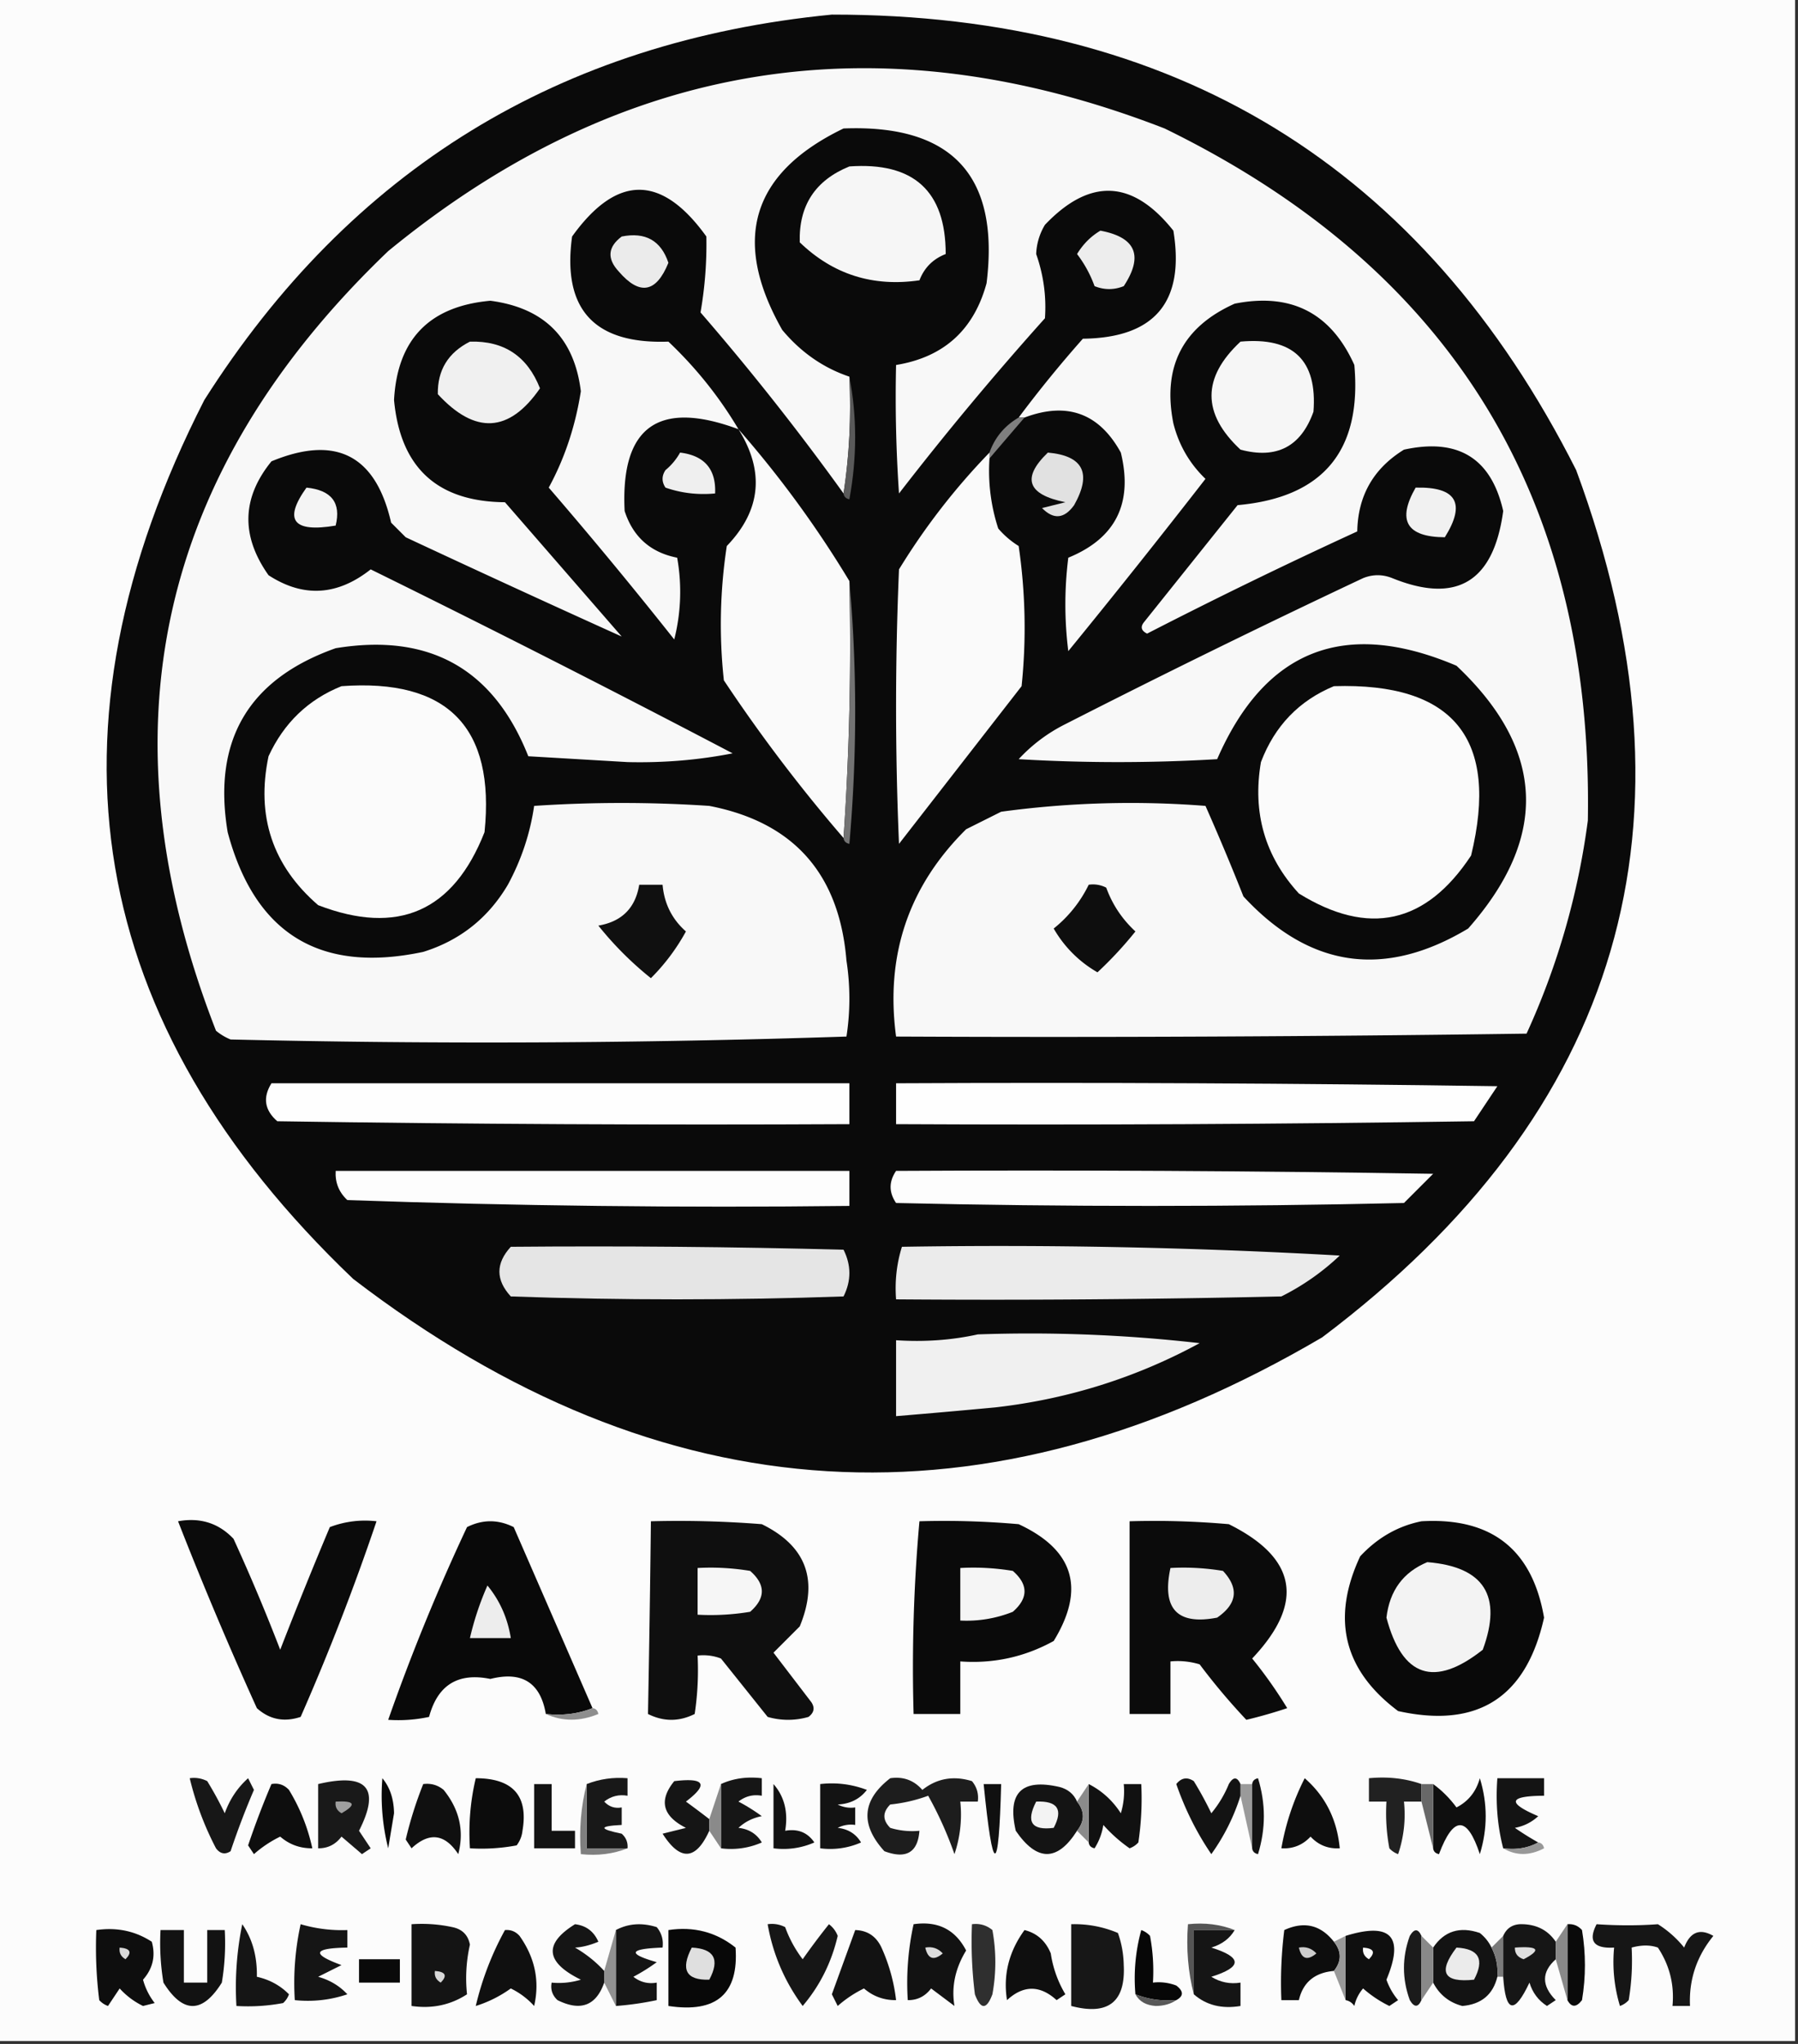 <svg xmlns="http://www.w3.org/2000/svg" version="1.1" xmlns:xlink="http://www.w3.org/1999/xlink" xmlns:svgjs="http://svgjs.dev/svgjs" width="308" height="350"><rect width="100%" height="100%" fill="#333333" stroke="none"/><svg xmlns="http://www.w3.org/2000/svg" width="308" height="350" style="shape-rendering:geometricPrecision;text-rendering:geometricPrecision;image-rendering:optimizeQuality;fill-rule:evenodd;clip-rule:evenodd"><path fill="#fcfcfc" d="M-.5-.5h308v350H-.5z" style="opacity:1"></path><path fill="#0a0a0a" d="M142.5 2.5q88.08-.069 127.5 78 33.476 90.563-43.5 148.5-86.581 50.851-166-10Q-8.308 153.36 35 68.5q37.56-59.164 107.5-66" style="opacity:1"></path><path fill="#f8f8f8" d="M175.5 71.5h-1a207 207 0 0 1 11-13.5q18.487-.215 15.5-18.5-10.444-13.135-22-1a10.4 10.4 0 0 0-1.5 5q1.893 5.4 1.5 11a534 534 0 0 0-25 30 242 242 0 0 1-.5-22q12.235-1.998 15.5-14 3.413-27.59-24.5-26.5-23.627 11.391-10.5 34.5 4.793 5.74 11.5 8 .486 10.281-1 20a440 440 0 0 0-24.5-31 67.8 67.8 0 0 0 1-13q-11.5-16-23 0-2.574 18.683 16.5 18 7.094 6.725 12 15-20.577-7.647-19.5 14 2.151 6.651 9 8a33.2 33.2 0 0 1-.5 14 797 797 0 0 0-21.5-26q4.094-7.52 5.5-16.5Q97.818 53.318 84 51.5q-15.655 1.404-16.5 17 1.615 17.367 19 17.5l20 23a3112 3112 0 0 1-37-17L67 89.5Q63.046 72.148 46.5 79q-7.638 9.405-.5 19.5 8.91 5.791 17.5-1a2704 2704 0 0 1 62 31.5q-8.751 1.722-18 1.5l-17-1q-8.907-22.46-33-18.5-22.427 7.942-18.5 31.5 6.985 26.12 33.5 20.5 9.448-2.945 14.5-11.5 3.466-6.4 4.5-13.5 15-1 30 0 21.677 4.19 23.5 26.5a42.5 42.5 0 0 1 0 13 1863 1863 0 0 1-105.5.5 9.5 9.5 0 0 1-2.5-1.5Q7.11 99.813 66.5 43q60.1-49.303 133-21 73.914 36.06 72.5 118.5a127.4 127.4 0 0 1-10.5 36.5q-53.997.75-108 .5-2.799-20.853 12-35.5l6-3a164.4 164.4 0 0 1 35-1 418 418 0 0 1 6.5 15.5q17.018 18.391 38.5 5.5 20.771-23.534-2-45-28.694-12.197-41 16a289 289 0 0 1-34 0 27.8 27.8 0 0 1 8-6 1802 1802 0 0 1 51-25q2.5-1 5 0 16.552 6.705 19-11.5-3.068-13.552-17-10.5-7.832 4.827-8 14a898 898 0 0 0-36 17.5q-1.532-.752-.5-2l16-20q21.96-1.965 20-24-6.006-13.379-20.5-10.5-13.375 5.998-10.5 20.5 1.404 5.56 5.5 9.5a1569 1569 0 0 1-23.5 29.5 64.2 64.2 0 0 1 0-16q12.177-4.98 9-18-5.565-10.118-16.5-6" style="opacity:1"></path><path fill="#f6f6f6" d="M145.5 28.5q16.51-1.175 16.5 15-3.25 1.25-4.5 4.5-11.947 1.743-20.5-6.5-.28-9.436 8.5-13" style="opacity:1"></path><path fill="#ebebeb" d="M106.5 40.5q6.087-1.212 8 4.5-3.132 7.719-8.5 1.5-3.08-3.32.5-6" style="opacity:1"></path><path fill="#ededed" d="M188.5 39.5q9.117 1.706 4 9.5-2.5 1-5 0a20.5 20.5 0 0 0-3-5.5q1.573-2.574 4-4" style="opacity:1"></path><path fill="#f6f6f6" d="M212.5 58.5q13.522-1.225 12.5 12-3.21 8.98-12.5 6.5-9.93-9.247 0-18.5" style="opacity:1"></path><path fill="#f0f0f0" d="M80.5 58.5q8.76-.252 12 8-7.896 11.422-17.5 1-.104-6.165 5.5-9" style="opacity:1"></path><path fill="#5a5a5a" d="M145.5 64.5q1.978 10.266 0 21-.91-.186-1-1 1.486-9.719 1-20" style="opacity:1"></path><path fill="#7f7f7f" d="M174.5 71.5h1a2507 2507 0 0 0-6 7v-1q1.379-3.885 5-6" style="opacity:1"></path><path fill="#efefef" d="M116.5 77.5q6.27.766 6 7-4.422.416-8.5-1-1-1.5 0-3a10.5 10.5 0 0 0 2.5-3" style="opacity:1"></path><path fill="#e1e1e1" d="M179.5 77.5q9.103.816 4.5 9-2.532 3.522-5.5.5l4-1q-9.788-1.965-3-8.5" style="opacity:1"></path><path fill="#fafafa" d="M126.5 73.5a182 182 0 0 1 19 26 485 485 0 0 1-1 44 271 271 0 0 1-20.5-27 88.7 88.7 0 0 1 .5-23q8.792-9.135 2-20M169.5 77.5v1a31.8 31.8 0 0 0 1.5 12 15 15 0 0 0 3.5 3 96.5 96.5 0 0 1 .5 24l-21 27a552 552 0 0 1 0-47 114.8 114.8 0 0 1 15.5-20" style="opacity:1"></path><path fill="#f1f1f1" d="M242.5 83.5q10.48-.254 5 8.5-9.831-.065-5-8.5" style="opacity:1"></path><path fill="#f4f4f4" d="M52.5 83.5q6.437.645 5 6.5-10.969 1.85-5-6.5" style="opacity:1"></path><path fill="#fbfbfb" d="M58.5 117.5q27.27-1.982 24.5 25-8.01 20.379-28.5 12.5-11.73-10.139-8.5-25.5 3.948-8.564 12.5-12" style="opacity:1"></path><path fill="#737373" d="M145.5 99.5q1.989 22.258 0 45-.91-.186-1-1a485 485 0 0 0 1-44" style="opacity:1"></path><path fill="#fbfbfb" d="M228.5 117.5q30.79-.958 23.5 29-11.593 17.585-29.5 6.5-8.727-9.514-6.5-22.5 3.53-9.277 12.5-13" style="opacity:1"></path><path fill="#101010" d="M109.5 151.5h4q.42 4.84 4 8a35 35 0 0 1-6 8 57.5 57.5 0 0 1-9-9q6.028-1.028 7-7" style="opacity:1"></path><path fill="#0e0e0e" d="M186.5 151.5a4.93 4.93 0 0 1 3 .5q1.572 4.33 5 7.5a66 66 0 0 1-6.5 7 20.23 20.23 0 0 1-7.5-7.5 21.8 21.8 0 0 0 6-7.5" style="opacity:1"></path><path fill="#fefefe" d="M46.5 185.5h99v7q-49.002.25-98-.5-3.276-2.846-1-6.5M153.5 185.5q51.502-.25 103 .5l-4 6q-49.497.75-99 .5z" style="opacity:1"></path><path fill="#fdfdfd" d="M57.5 200.5h88v6q-43.011.5-86-1-2.175-2.024-2-5M153.5 200.5q46.002-.25 92 .5l-5 5q-43.5 1-87 0-1.878-2.742 0-5.5" style="opacity:1"></path><path fill="#e5e5e5" d="M87.5 213.5q28.505-.25 57 .5 2 4 0 8-28.5 1-57 0-3.901-4.245 0-8.5" style="opacity:1"></path><path fill="#ebebeb" d="M154.5 213.5q37.542-.613 75 1.5a41.4 41.4 0 0 1-10 7q-32.995.75-66 .5-.354-4.663 1-9" style="opacity:1"></path><path fill="#f0f0f0" d="M167.5 228.5a256 256 0 0 1 38 1.5q-16.352 8.879-35 11a1592 1592 0 0 1-17 1.5v-13q7.295.479 14-1" style="opacity:1"></path><path fill="#0b0b0b" d="M30.5 260.5q5.68-1.029 9.5 3a335 335 0 0 1 8 19 810 810 0 0 1 8.5-21 16.9 16.9 0 0 1 8-1 409 409 0 0 1-13 33.5q-4.27 1.416-7.5-1.5a662 662 0 0 1-13.5-32" style="opacity:1"></path><path fill="#0a0a0a" d="M157.5 260.5q8.514-.249 17 .5 14.203 6.596 6 20-7.467 4.116-16 3.5v9h-8a282 282 0 0 1 1-33" style="opacity:1"></path><path fill="#0b0b0b" d="M193.5 260.5q8.514-.249 17 .5 17.533 8.699 4 23a77 77 0 0 1 6 8.5 82 82 0 0 1-7 2 111 111 0 0 1-8-9.5 12.9 12.9 0 0 0-5-.5v9h-7z" style="opacity:1"></path><path fill="#090909" d="M243.5 260.5q17.971-1.036 21 16.5-4.564 20.527-25 16-13.994-10.466-6.5-26.5 4.462-4.784 10.5-6M101.5 292.5q-3.672 1.46-8 1-1.376-8.055-9.5-6-8.306-1.696-10.5 6.5-3.465.745-7 .5a350 350 0 0 1 13.5-33q4-2 8 0 6.768 15.532 13.5 31" style="opacity:1"></path><path fill="#0f0f0f" d="M111.5 260.5q9.513-.25 19 .5 11.408 5.587 6.5 17.5l-4.5 4.5 6.5 8.5q.926 1.423-.5 2.5a12.5 12.5 0 0 1-7 0l-8-10a8.4 8.4 0 0 0-4-.5 50.5 50.5 0 0 1-.5 10q-4 2-8 0 .314-16.475.5-33" style="opacity:1"></path><path fill="#f6f6f6" d="M119.5 268.5a41 41 0 0 1 9 .5q4 3.5 0 7a41 41 0 0 1-9 .5z" style="opacity:1"></path><path fill="#f5f5f5" d="M164.5 268.5a41 41 0 0 1 9 .5q4 3.5 0 7a21.3 21.3 0 0 1-9 1.5z" style="opacity:1"></path><path fill="#ededed" d="M200.5 268.5a41 41 0 0 1 9 .5q4.148 4.45-1 8-10.256 1.99-8-8.5" style="opacity:1"></path><path fill="#f3f3f3" d="M244.5 267.5q14.594 1.179 9.5 15-12.441 9.812-16.5-5.5.815-6.935 7-9.5" style="opacity:1"></path><path fill="#ededed" d="M83.5 271.5q3.187 3.882 4 9h-7a50 50 0 0 1 3-9" style="opacity:1"></path><path fill="#8e8e8e" d="M101.5 292.5q.814.09 1 1-4.718 1.954-9 0 4.328.46 8-1" style="opacity:1"></path><path fill="#0c0c0c" d="M81.5 304.5q9.54.02 8 9a4.94 4.94 0 0 1-1 2.5 32.5 32.5 0 0 1-8 .5q-.395-6.15 1-12" style="opacity:1"></path><path fill="#0e0e0e" d="M223.5 304.5q5.316 4.63 6 12-2.976.175-5-2-2.024 2.175-5 2a42.4 42.4 0 0 1 4-12" style="opacity:1"></path><path fill="#171717" d="M32.5 304.5a4.93 4.93 0 0 1 3 .5 61 61 0 0 1 3 5.5q1.27-3.558 4-6l1 2a137 137 0 0 0-4 10.5q-1.424.926-2.5-.5a52.3 52.3 0 0 1-4.5-12" style="opacity:1"></path><path fill="#0e0e0e" d="M46.5 305.5q1.762-.329 3 1a32.2 32.2 0 0 1 4 10q-3.15.034-5.5-2a20 20 0 0 0-4.5 3l-1-1.5a146 146 0 0 1 4-10.5" style="opacity:1"></path><path fill="#191919" d="M54.5 305.5q12.574-2.955 7 8l2 3-1.5 1a601 601 0 0 0-3.5-3q-1.536 2.03-4 2z" style="opacity:1"></path><path fill="#090909" d="M65.5 304.5q1.94 2.322 2 6l-1 6a36.9 36.9 0 0 1-1-12" style="opacity:1"></path><path fill="#101010" d="M72.5 305.5q1.983-.255 3.5 1 4.06 5.039 2.5 11-3.451-5.235-8-1l-1-1.5a67 67 0 0 1 3-9.5" style="opacity:1"></path><path fill="#131313" d="M91.5 305.5h3v8h4v3h-7z" style="opacity:1"></path><path fill="#181818" d="M107.5 316.5h-7v-11q3.325-1.303 7-1v3q-2.217-.393-4 1 1.238 1.329 3 1v3q-5.923.29 0 1.5 1.128 1.006 1 2.5" style="opacity:1"></path><path fill="#151515" d="M121.5 311.5v2q-3.459 7.609-8 .5l4-1q-6.031-3.046-2-8 7.864-.948 2 3.5a174 174 0 0 1 4 3" style="opacity:1"></path><path fill="#161616" d="M123.5 316.5v-11q3.161-1.452 7-1v3q-2.217-.393-4 1a32 32 0 0 1 4 2.5q-2.316.435-4 2 2.679.294 4 2.5a13.1 13.1 0 0 1-7 1" style="opacity:1"></path><path fill="#121212" d="M132.5 305.5q2.804 3.203 2 8 3.248-.576 5 2a13.1 13.1 0 0 1-7 1z" style="opacity:1"></path><path fill="#131313" d="M140.5 305.5q4.12-.47 8 1-1.821 2.353-5 2.5a4.93 4.93 0 0 0 3 .5v3a4.93 4.93 0 0 0-3 .5q2.679.294 4 2.5a13.1 13.1 0 0 1-7 1z" style="opacity:1"></path><path fill="#1d1d1d" d="M152.5 304.5q3.334-.483 5.5 2 3.746-2.967 8.5-1.5 1.255 1.517 1 3.5h-3a21.1 21.1 0 0 1-1 9 63.7 63.7 0 0 0-4.5-10 26.7 26.7 0 0 1-6.5 1.5q-2 2 0 4a12.9 12.9 0 0 0 5 .5q-.42 5.588-6 3.5-6.268-6.88 1-12.5" style="opacity:1"></path><path fill="#101010" d="M168.5 305.5h3q-.616 23.78-3 0" style="opacity:1"></path><path fill="#141414" d="M184.5 308.5q2 2.5 0 5-5.046 7.95-10.5 0-2.25-9.75 7.5-7.5 2.163.565 3 2.5" style="opacity:1"></path><path fill="#111" d="M186.5 305.5q3.382 1.721 5.5 5a12.9 12.9 0 0 0 .5-5h3a50.5 50.5 0 0 1-.5 10 3.65 3.65 0 0 1-1.5 1 25.5 25.5 0 0 1-4.5-4 10.3 10.3 0 0 1-1.5 4q-.91-.186-1-1z" style="opacity:1"></path><path fill="#131313" d="M212.5 305.5v2a35.2 35.2 0 0 1-5 10q-3.741-5.482-6-12 1.298-1.624 3-.5a61 61 0 0 1 3 5.5 19 19 0 0 0 3-5q1.135-1.91 2 0" style="opacity:1"></path><path fill="#9a9a9a" d="M212.5 305.5h2v11l-2-9z" style="opacity:1"></path><path fill="#131313" d="M214.5 316.5v-11q.09-.814 1-1 2 6.5 0 13-.91-.186-1-1" style="opacity:1"></path><path fill="#212121" d="M243.5 305.5v3h-3a21.1 21.1 0 0 1-1 9 3.65 3.65 0 0 1-1.5-1 32.5 32.5 0 0 1-.5-8h-3v-4q4.82-.465 9 1" style="opacity:1"></path><path fill="#0f0f0f" d="M245.5 316.5v-11q2.25 1.632 4 4 3.046-1.558 4-5 2 6.5 0 13-3.277-9.912-7 0-.91-.186-1-1" style="opacity:1"></path><path fill="#141414" d="M263.5 315.5q-2.647 1.442-6 1-1.475-5.697-1-12h8v3q-9.12.048-1 3.5-1.684 1.565-4 2a51 51 0 0 0 4 2.5" style="opacity:1"></path><path fill="#9f9f9f" d="M57.5 308.5q4.945-.257 1 2-1.195-.686-1-2" style="opacity:1"></path><path fill="#f3f3f3" d="M177.5 308.5q5.491-.225 3 4.5-5.69.73-3-4.5" style="opacity:1"></path><path fill="#686868" d="M243.5 305.5h2v11l-2-8z" style="opacity:1"></path><path fill="#8a8a8a" d="M123.5 305.5v11l-2-3v-2z" style="opacity:1"></path><path fill="#8b8b8b" d="M186.5 305.5v10l-2-2q2-2.5 0-5z" style="opacity:1"></path><path fill="#7f7f7f" d="M100.5 305.5v11h7q-3.672 1.46-8 1-.475-6.303 1-12" style="opacity:1"></path><path fill="#989898" d="M263.5 315.5q.814.09 1 1-3.71 1.946-7 0 3.353.442 6-1" style="opacity:1"></path><path fill="#2f2f2f" d="M166.5 329.5q1.983-.255 3.5 1a30.5 30.5 0 0 1 0 11q-1.5 4-3 0a72.4 72.4 0 0 1-.5-12" style="opacity:1"></path><path fill="#171717" d="M183.5 329.5a19 19 0 0 1 8 1.5q.94 2.607 1 5.5.478 9.5-9 7z" style="opacity:1"></path><path fill="#161616" d="M266.5 332.5v3q-3.673 3.29 0 7l-1.5 1q-2.215-1.416-3-4-3.897 8.267-4.5-1v-7q.951-2.17 3.5-2 3.598.17 5.5 3" style="opacity:1"></path><path fill="#0a0a0a" d="M268.5 329.5q1.494-.129 2.5 1 1 6 0 12-1.466 1.911-2.5 0z" style="opacity:1"></path><path fill="#161616" d="M273.5 329.5q5.502.375 10.5 0a18.1 18.1 0 0 1 4.5 4q1.523-4.001 5-2-4.306 5.279-4 12h-3q.51-5.446-2.5-10-1.948-.699-4.5 0a41 41 0 0 1-.5 9 3.65 3.65 0 0 1-1.5 1 25.9 25.9 0 0 1-1-10q-5.229.307-3-4" style="opacity:1"></path><path fill="#0e0e0e" d="M16.5 330.5q5.26-.76 9.5 2 1.023 3.657-1.5 6.5a11.3 11.3 0 0 0 2 4l-2 .5a13.1 13.1 0 0 1-4-3l-2 3a3.65 3.65 0 0 1-1.5-1 72.4 72.4 0 0 1-.5-12" style="opacity:1"></path><path fill="#121212" d="M27.5 330.5h4v9h4v-9h3a41 41 0 0 1-.5 9q-5 8-10 0a41 41 0 0 1-.5-9" style="opacity:1"></path><path fill="#151515" d="M41.5 329.5q2.605 3.762 2.5 9 3.265.732 5.5 3a3.65 3.65 0 0 1-1 1.5 32.5 32.5 0 0 1-8 .5 53.8 53.8 0 0 1 1-14M51.5 329.5a25 25 0 0 0 8 1v3q-8.81.147-1 3l-4 2q3.015.847 5 3a21.1 21.1 0 0 1-9 1 46.8 46.8 0 0 1 1-13" style="opacity:1"></path><path fill="#141414" d="M70.5 329.5q3.535-.245 7 .5 2.52.52 3 3a26 26 0 0 0-.5 8.5q-4.24 2.76-9.5 2z" style="opacity:1"></path><path fill="#101010" d="M86.5 330.5q1.495-.129 2.5 1 3.965 5.592 2.5 12a13.1 13.1 0 0 0-4-3 20.8 20.8 0 0 1-6 3 51.3 51.3 0 0 1 5-13" style="opacity:1"></path><path fill="#151515" d="M103.5 337.5v2q-2.076 5.942-8 3-1.329-1.237-1-3 2.55.24 5-.5-9.095-4.472-1-9.5 2.845.342 4 3-2.22.92-4 1 2.879 1.668 5 4M105.5 343.5v-13q3.192-1.694 7-.5 1.255 1.517 1 3.5-8.641.313-1 2.5a32 32 0 0 1-4 2.5q1.783 1.393 4 1v3a51.6 51.6 0 0 1-7 1" style="opacity:1"></path><path fill="#080808" d="M114.5 330.5q6.509-.981 11.5 3 .849 11.88-11.5 10z" style="opacity:1"></path><path fill="#161616" d="M131.5 329.5a4.93 4.93 0 0 1 3 .5 20.5 20.5 0 0 0 3 5.5 121 121 0 0 1 4.5-6 4.46 4.46 0 0 1 1.5 2q-1.591 6.822-6 12-4.655-6.306-6-14" style="opacity:1"></path><path fill="#121212" d="M146.5 330.5q3.138.091 4.5 3a30.2 30.2 0 0 1 2.5 9q-3.15.034-5.5-2a20 20 0 0 0-4.5 3l-1-2q2.008-5.527 4-11M156.5 329.5q6.209-.895 9 4.5-2.817 4.616-2 9.5l-4-3q-1.536 2.03-4 2a46.8 46.8 0 0 1 1-13" style="opacity:1"></path><path fill="#0f0f0f" d="M175.5 330.5q3.186.797 4.5 4a19.1 19.1 0 0 0 2.5 7l-1.5 1q-4.28-3.888-8.5 0-1.026-6.459 3-12" style="opacity:1"></path><path fill="#070707" d="M201.5 342.5q-3.675.303-7-1a31.1 31.1 0 0 1 1-11 3.65 3.65 0 0 1 1.5 1q.746 3.97.5 8a8.4 8.4 0 0 1 4 .5q1.911 1.466 0 2.5" style="opacity:1"></path><path fill="#555" d="M211.5 330.5h-7v11q-1.475-5.697-1-12 4.328-.46 8 1" style="opacity:1"></path><path fill="#151515" d="M211.5 330.5q-1.252 2.164-4 3 8 2.5 0 5 2.318 1.428 5 1v4q-4.797.804-8-2v-11z" style="opacity:1"></path><path fill="#0d0d0d" d="M228.5 332.5q2 2.5 0 5-4.942.435-6 5h-3a72.4 72.4 0 0 1 .5-12q5.088-2.334 8.5 2" style="opacity:1"></path><path fill="#0f0f0f" d="M230.5 342.5v-11q11.644-3.609 7 7.5a11.1 11.1 0 0 0 2 3.5l-1.5 1a20 20 0 0 1-4.5-3 6.8 6.8 0 0 0-1.5 3q-.575-.834-1.5-1" style="opacity:1"></path><path fill="#1b1b1b" d="M243.5 331.5v11q-.865 1.91-2 0-2-5.5 0-11 1.135-1.91 2 0" style="opacity:1"></path><path fill="#131313" d="M255.5 333.5q1.201 2.313 1 5-1.119 4.583-6 5-3.392-.893-5-4v-6q2.86-4.249 8-2.5 1.321 1.063 2 2.5" style="opacity:1"></path><path fill="#898989" d="m243.5 331.5 2 2v6l-2 3z" style="opacity:1"></path><path fill="#7b7b7b" d="M257.5 331.5v7h-1q.201-2.687-1-5z" style="opacity:1"></path><path fill="#999" d="M230.5 331.5v11l-2-5q2-2.5 0-5z" style="opacity:1"></path><path fill="#fcfcfc" d="M233.5 333.5q2.755.209 1 2-1.197-.686-1-2" style="opacity:1"></path><path fill="#dfdfdf" d="M259.5 333.5q6.132-.423 1.5 2-1.545-.504-1.5-2" style="opacity:1"></path><path fill="#d8d8d8" d="M20.5 333.5q2.755.209 1 2-1.195-.686-1-2" style="opacity:1"></path><path fill="#dfdfdf" d="M118.5 333.5q5.775.301 3 5.5-5.945.177-3-5.5" style="opacity:1"></path><path fill="#dcdcdc" d="M158.5 333.5q1.763-.329 3 1-2.328 1.947-3-1" style="opacity:1"></path><path fill="#cdcdcd" d="M222.5 333.5q1.763-.329 3 1-2.328 1.947-3-1" style="opacity:1"></path><path fill="#ebebeb" d="M249.5 333.5q5.775.301 3 5.5-7.817.82-3-5.5" style="opacity:1"></path><path fill="#0a0a0a" d="M61.5 335.5h7v4h-7z" style="opacity:1"></path><path fill="#898989" d="M268.5 329.5v13l-2-7v-3z" style="opacity:1"></path><path fill="#919191" d="M105.5 330.5v13l-2-4v-2z" style="opacity:1"></path><path fill="#d8d8d8" d="M74.5 337.5q2.755.209 1 2-1.195-.686-1-2" style="opacity:1"></path><path fill="#595959" d="M194.5 341.5q3.325 1.303 7 1-1.423.978-3.5 1-2.522-.162-3.5-2" style="opacity:1"></path></svg><style>@media (prefers-color-scheme: light) { :root { filter: none; } }
@media (prefers-color-scheme: dark) { :root { filter: none; } }
</style></svg>